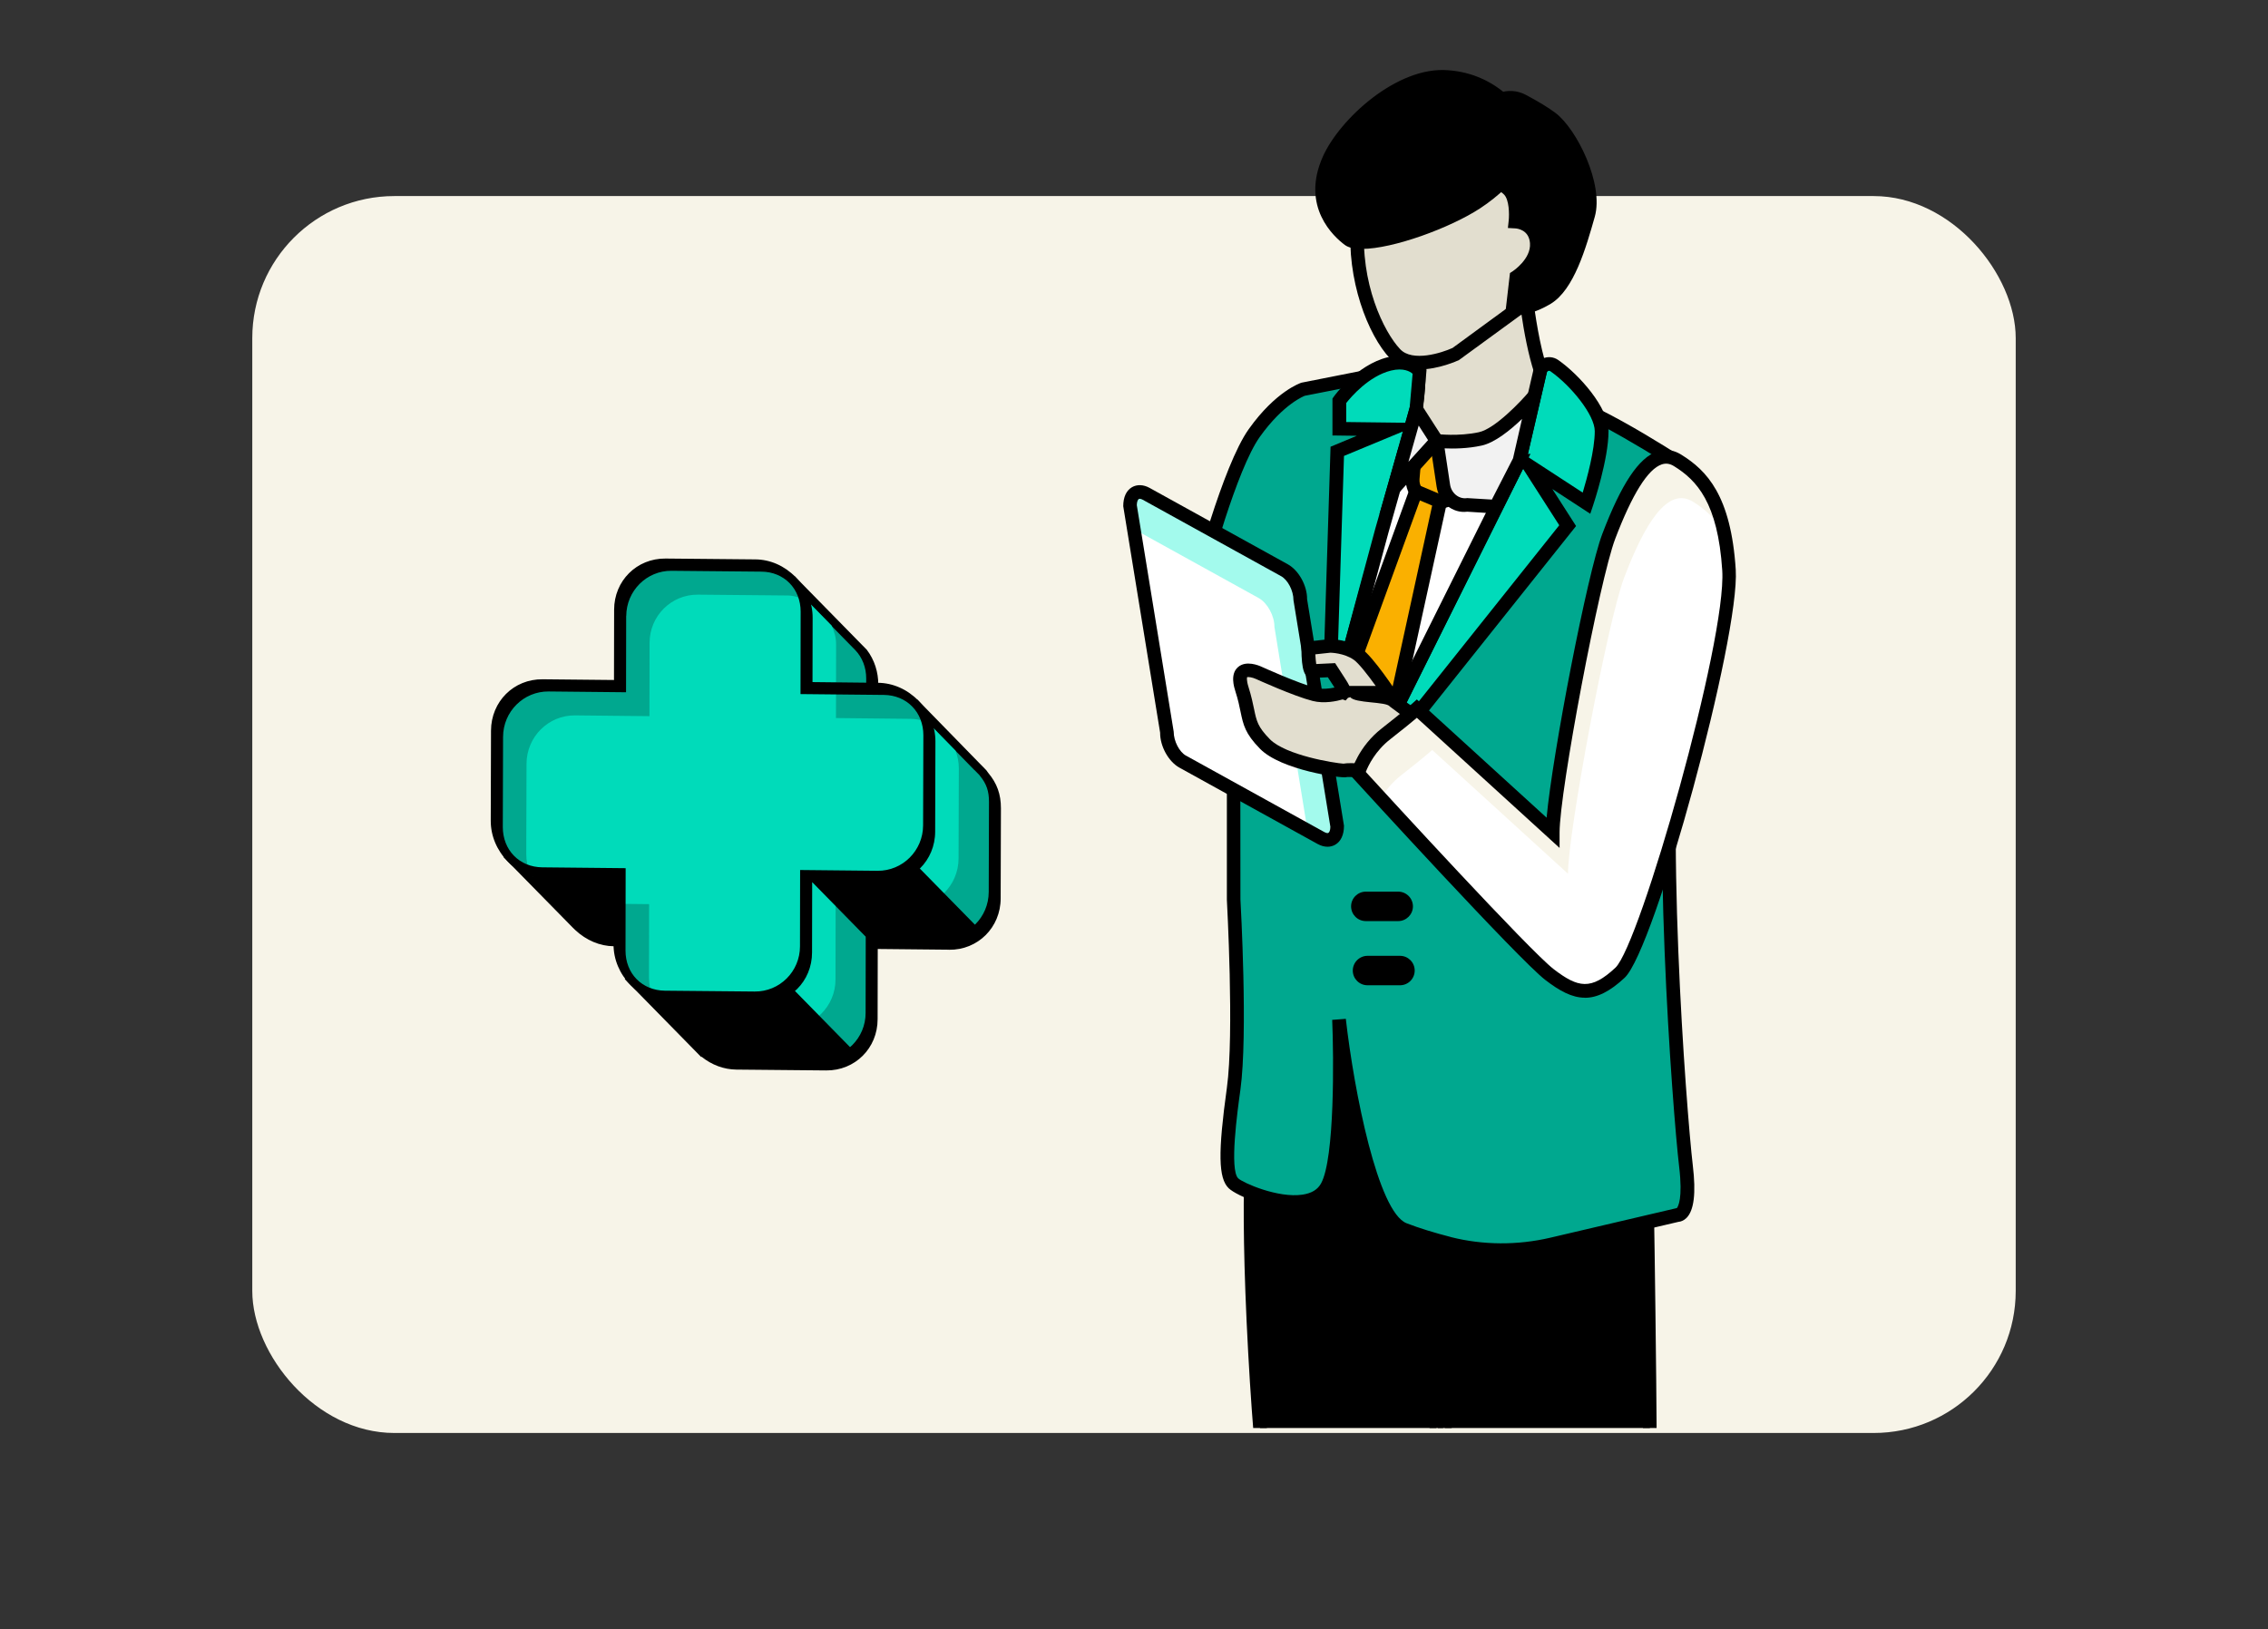 <?xml version="1.0" encoding="UTF-8"?>
<svg id="Layer_10" data-name="Layer 10" xmlns="http://www.w3.org/2000/svg" xmlns:xlink="http://www.w3.org/1999/xlink" viewBox="0 0 348 250">
  <rect x="0" y="0" width="348" height="250" fill="#333333" stroke="none"/>
  <defs>
    <style>
      .cls-1 {
        fill: #00a88f;
      }

      .cls-1, .cls-2, .cls-3, .cls-4, .cls-5, .cls-6, .cls-7, .cls-8, .cls-9, .cls-10 {
        stroke-width: 0px;
      }

      .cls-2 {
        fill: #e2decf;
      }

      .cls-3 {
        fill: #f7f4e8;
      }

      .cls-5 {
        fill: none;
      }

      .cls-6 {
        fill: #fff;
      }

      .cls-11 {
        clip-path: url(#clippath);
      }

      .cls-7 {
        fill: #a3faed;
      }

      .cls-8 {
        fill: #fab000;
      }

      .cls-9 {
        fill: #00dbba;
      }

      .cls-10 {
        fill: #f2f2f2;
      }
    </style>
    <clipPath id="clippath">
      <rect class="cls-5" x="88.26" y="6" width="252.04" height="213.16"/>
    </clipPath>
  </defs>
  <rect class="cls-3" x="38.71" y="30.09" width="270.58" height="189.83" rx="21.8" ry="21.8"/>
  <g>
    <g>
      <path class="cls-1" d="m86.33,124.06v-1.2c.01-4.14,3.36-7.47,7.47-7.43h1.18s10.25-10.2,10.25-10.2v-.93c0-4.13,3.33-7.44,7.43-7.4h.92s7.98-7.95,7.98-7.95l10.09,10.29s.04.04.06.06l.03.03h0c1.3,1.36,2.11,3.21,2.1,5.24l-.02,10.07,6.72-6.58,9.35,9.57c.65.66-.13-.14,0,0l.99,1.02.19.29c1.11,1.32,1.59,2.74,1.59,4.61l-.04,13.84c-.01,4.14-3.35,7.47-7.46,7.43l-11.4-.12-.02,11.25c0,4.13-3.33,7.44-7.43,7.4l-13.79-.13c-2.01-.02-3.83-.85-5.16-2.18h0s-.04-.03-.04-.03c-.02-.02-.04-.04-.06-.06l-10.13-10.33,6.36-6.23-9.77-.1c-1.94-.02-3.69-.81-5.02-2.05l-.86-.85.74.75c-.07-.07-.14-.14-.21-.22l-9.87-10.05,7.83-7.8Z"/>
      <path class="cls-4" d="m145.62,145.75l-10.94-.11-.02,10.78c0,4.45-3.47,7.9-7.89,7.86l-13.79-.13c-1.91-.02-3.77-.71-5.33-1.97l-.06.04-11.73-11.96,5.07-4.97-6.76-.07c-2.12-.02-4.21-.9-5.92-2.5l-.1-.1h0c-.09-.08-.18-.17-.24-.23l-.53-.54h0s-10.14-10.33-10.14-10.33l8.17-8.14v-.99c.02-4.47,3.49-7.93,7.93-7.88h.96s10-9.95,10-9.95v-.71c0-4.45,3.48-7.9,7.89-7.86h.71s9.03-7.56,9.03-7.56l11.07,11.29h0c1.19,1.56,1.77,3.46,1.76,5.35v7.09s5.99-4.8,5.99-4.8l9.68,9.92c.06.06.13.13.2.2l.71.73.29.4c1.35,1.61,1.95,3.28,1.95,5.43l-.04,13.84c0,2.23-.88,4.21-2.3,5.63-1.43,1.42-3.41,2.28-5.62,2.25Zm3.89-27.57s-.06-.06-.09-.09l-8.56-8.76-7.97,7.82.02-13.04c0-1.66-.59-3.19-1.66-4.32l-9.37-9.56-7.64,7.62h-1.14c-3.83-.05-6.95,3.06-6.96,6.93v1.15s-10.49,10.46-10.49,10.46l-1.39-.02c-3.85-.04-6.99,3.08-7,6.96v1.42s-7.49,7.46-7.49,7.46l8.58,8.73.77.77c1.1,1.04,2.58,1.61,4.15,1.63l12.77.13-7.64,7.49,9.14,9.32.27.27c1.1,1.09,2.61,1.71,4.26,1.72l13.79.13c3.83.04,6.96-3.08,6.96-6.94l.02-11.71,11.87.12c3.85.04,6.99-3.08,7-6.97l.04-13.84c0-1.62-.37-2.75-1.36-3.96l-.1-.14-.77-.79Z"/>
    </g>
    <g>
      <path class="cls-1" d="m76.27,112.61c.01-4.14,3.35-7.47,7.46-7.43l11.4.12.02-11.25c0-4.13,3.33-7.44,7.43-7.4l13.79.13c4.09.04,7.41,3.42,7.4,7.54l-.02,11.27,11.43.12c4.11.04,7.43,3.44,7.42,7.58l-.04,13.84c-.01,4.14-3.35,7.47-7.46,7.43l-11.4-.12-.02,11.25c0,4.13-3.33,7.44-7.43,7.4l-13.79-.13c-4.09-.04-7.4-3.42-7.4-7.54l.02-11.27-11.43-.12c-4.11-.04-7.43-3.44-7.42-7.58l.04-13.84Z"/>
      <path class="cls-9" d="m99.58,150.03l.02-11.27-11.43-.12c-4.11-.04-7.43-3.44-7.42-7.58l.04-13.84c.01-4.14,3.35-7.47,7.46-7.43l11.4.12.02-11.25c0-4.13,3.33-7.44,7.43-7.4l13.79.13c1.1.01,2.13.46,3.07.9l3.64,3.71c.43.95.69,1.82.69,2.93l-.02,11.27,11.43.12c.94,0,1.84.21,2.67.55l4.24,4.33c.32.84.51,1.75.51,2.71l-.04,13.84c-.01,4.14-3.35,7.47-7.46,7.43l-11.4-.12-.02,11.25c0,4.13-3.33,7.44-7.43,7.4l-13.79-.13c-4.09-.04-7.4-3.42-7.4-7.54Z"/>
      <path class="cls-4" d="m135.56,135.5l-10.94-.11-.02,10.78c0,4.45-3.47,7.9-7.89,7.86l-13.79-.13c-2.28-.02-4.46-.98-6.16-2.71-1.69-1.73-2.62-3.94-2.62-6.24l.02-9.88-10.05-.11c-2.28-.02-4.48-.99-6.18-2.72-1.7-1.74-2.63-3.96-2.63-6.27l.04-13.84c.02-4.47,3.49-7.93,7.93-7.88l10.94.11.02-10.78c0-4.45,3.47-7.9,7.89-7.86l13.79.13c2.28.02,4.46.98,6.16,2.71,1.69,1.73,2.63,3.94,2.62,6.24l-.02,9.88,10.05.11c2.28.02,4.48.99,6.18,2.72,1.7,1.74,2.63,3.96,2.63,6.27l-.04,13.84c0,2.23-.88,4.21-2.3,5.63-1.43,1.42-3.41,2.28-5.62,2.25Zm-39.48-40.97l-.02,11.71-11.87-.12c-3.85-.04-6.99,3.09-7,6.97l-.04,13.84c0,1.7.6,3.27,1.71,4.4,1.1,1.13,2.64,1.76,4.33,1.78l12.81.13-.02,12.66c0,1.7.6,3.25,1.7,4.37s2.63,1.75,4.32,1.77l13.79.13c3.83.04,6.96-3.07,6.96-6.94l.02-11.71,11.87.12c3.84.04,6.99-3.08,7-6.97l.04-13.84c0-1.7-.6-3.27-1.71-4.4-1.1-1.13-2.64-1.76-4.33-1.78l-12.81-.13.02-12.66c0-1.7-.6-3.25-1.7-4.37-1.1-1.12-2.63-1.75-4.31-1.76l-13.79-.13c-1.91-.02-3.65.75-4.91,2.01s-2.04,3-2.05,4.93Z"/>
    </g>
    <polygon class="cls-4" points="140.23 132.37 150.38 142.72 147.7 144.42 143.17 144.92 133.76 144.7 123.7 134.44 136.81 134.38 139.09 133.31 140.23 132.37"/>
    <polygon class="cls-4" points="121.22 151.31 131.22 161.51 127.87 163.57 111.03 163.3 107.36 161.04 97.89 151.64 107.48 153.15 117.28 153.23 121.22 151.31"/>
    <polygon class="cls-4" points="78.87 132.86 89.37 142.48 94.76 144.39 94.81 134.63 81.79 134.53 78.87 132.86"/>
  </g>
  <g class="cls-11">
    <g id="_13" data-name="13">
      <g>
        <path class="cls-4" d="m219.61,188.43s1.26,39.84.99,56.61c-.26,16.77,1,43.37,1,43.37,0,0-5.63,4.03-13.58,3.4-7.95-.63-8.13-1.79-8.13-1.79l-3.62-49.16s-2.21-6.08-3.71-33.36c-1.48-27.07-.08-35.11-.08-35.11l10.64-20.89,17.51,28.73-1.03,8.18Z"/>
        <path class="cls-4" d="m209.73,292.94c-.58,0-1.18-.02-1.79-.07-8.78-.7-8.99-2.08-9.08-2.67l-3.62-49.11c-.35-1.11-2.34-8.32-3.72-33.51-1.47-26.88-.12-35.02-.06-35.35l.1-.29,11.49-22.56,18.68,30.65-1.07,8.47c.07,2.05,1.25,40.34,1,56.58-.26,16.55.99,43.04,1,43.31l.02.57-.46.33c-.23.16-5.21,3.66-12.48,3.67Zm-8.82-3.41c.5.25,2.19.84,7.2,1.25,6.2.47,10.96-2.03,12.42-2.91-.18-4.06-1.21-27.62-.97-42.83.26-16.56-.98-56.17-1-56.56v-.08s0-.08,0-.08l.99-7.82-16.34-26.81-9.71,19.06c-.17,1.21-1.24,10.09.11,34.73,1.46,26.61,3.63,33,3.65,33.07l.06.27,3.59,48.73Z"/>
      </g>
      <g>
        <path class="cls-4" d="m252.71,182.37s.91,55.07.3,63.9c-.61,8.83,0,3.17,0,3.17l1.51,47.31s-5.32,3.58-11.75,3.8c-6.43.22-13.83-4.53-13.83-4.53,0,0-3.55-47.34-4.03-49.69-.48-2.36-3.63-32.08-6.1-51.03-4.85-37.21,33.9-12.93,33.9-12.93Z"/>
        <path class="cls-4" d="m242.32,301.61c-6.55,0-13.64-4.51-13.95-4.71l-.44-.28-.04-.52c-.99-13.15-3.63-47.68-4.01-49.56-.23-1.11-.97-7.61-2-16.59-1.24-10.76-2.77-24.16-4.12-34.52-1.32-10.17.45-16.89,5.28-19.99,10.06-6.44,29.39,5.52,30.21,6.04l.48.3v.57c.05,2.25.91,55.21.31,63.99-.09,1.38-.16,2.36-.2,3.06h.2s1.53,47.9,1.53,47.9l-.48.32c-.23.16-5.65,3.75-12.3,3.98-.16,0-.32,0-.49,0Zm-12.38-6.2c1.61.95,7.32,4.1,12.38,4.1.14,0,.28,0,.41,0,4.98-.17,9.31-2.49,10.72-3.32l-1.41-44.06c-.47-.3-.4-1.39-.08-5.93.56-8.2-.2-57.3-.3-63.22-3.01-1.78-19.36-10.97-27.48-5.76-4.09,2.63-5.55,8.67-4.33,17.96,1.35,10.37,2.89,23.78,4.12,34.55.99,8.6,1.77,15.38,1.97,16.41.46,2.28,3.59,43.78,4,49.29Z"/>
      </g>
      <g>
        <path class="cls-1" d="m222.38,190.88c5.16,1.31,10.55,1.31,15.74.1l19.28-4.51s2.22.3,1.3-7.49c-.92-7.79-4.53-54.66-1.3-74.5,3.23-19.84,1.52-32.52,1.52-32.52,0,0-17.42-11.4-21.32-10.68-3.9.73-21.36-4.74-21.36-4.74l-16.23,3.19s-3.57,1.14-7.55,6.72c-3.98,5.58-8.62,23.59-8.62,23.59l5.45,25.1v22.89s1.17,20.62,0,29.07c-1.17,8.45-1.39,13.2-.03,14.52,1.36,1.32,11.65,5.46,14.36.53,2.72-4.92,1.84-25.65,1.84-25.65,0,0,3.37,29.64,9.98,32.23,2.19.86,4.64,1.58,6.94,2.16Z"/>
        <path class="cls-4" d="m230.41,192.91c-2.81,0-5.6-.34-8.29-1.02h0c-2.7-.68-5.07-1.42-7.06-2.2-4.01-1.57-6.81-11.21-8.53-19.73-.21,5.19-.75,10.41-1.99,12.68-.84,1.51-2.34,2.47-4.36,2.78-4.39.69-10.4-1.86-11.65-3.06-1.59-1.54-1.66-5.43-.28-15.41,1.15-8.26,0-28.66,0-28.86v-22.95s-5.48-25.12-5.48-25.12l.06-.24c.19-.74,4.73-18.27,8.79-23.94,4.13-5.8,7.92-7.06,8.08-7.11l16.6-3.28.25.08c6.92,2.16,18.2,5.2,20.86,4.71,4.13-.77,19.12,8.89,22.09,10.83l.4.26.07.48c.07.52,1.7,13.07-1.53,32.83-3.2,19.66.31,65.8,1.3,74.21.51,4.28.19,6.93-.98,8.08-.41.4-.86.56-1.23.59l-19.17,4.49c-2.61.61-5.29.92-7.95.92Zm-7.77-3.05c4.92,1.24,10.19,1.27,15.24.09l19.42-4.55c.18-.22.93-1.45.35-6.31-1-8.46-4.53-54.92-1.29-74.79,2.83-17.34,1.84-29.29,1.57-31.75-7.09-4.61-17.74-10.77-20.14-10.26-3.85.73-18.89-3.85-21.61-4.69l-15.97,3.14h0s-3.25,1.18-6.9,6.3c-3.58,5.01-7.83,20.86-8.4,23.01l5.4,24.85.02,23.11c.04.79,1.16,20.75,0,29.21-.47,3.37-1.7,12.3-.34,13.62.69.67,6.09,3.08,9.88,2.5,1.38-.21,2.31-.77,2.83-1.72,2.11-3.83,1.95-19.41,1.71-25.1l2.09-.16c1.28,11.22,4.94,29.65,9.32,31.37,1.91.74,4.2,1.45,6.81,2.12h0Z"/>
      </g>
      <g>
        <path class="cls-2" d="m217.26,53.13s1.21,5.16-.51,11.63c-1.72,6.47-4.91,9.56-4.91,9.56v6.55s16.78-10.4,16.78-10.4l8.76-11.12c-2.82-5.65-3.73-18.68-3.73-18.68l-17.16,8.34.77,4.13Z"/>
        <path class="cls-4" d="m210.79,82.75v-8.88s.32-.31.32-.31c.03-.03,3.01-3.01,4.63-9.08,1.63-6.15.52-11.07.5-11.12v-.04s-.93-4.91-.93-4.91l19.27-9.37.11,1.55c.01.13.94,12.88,3.63,18.28l.29.59-9.44,11.89-18.39,11.39Zm2.1-8.02v4.26s15.03-9.31,15.03-9.31l8.24-10.47c-2.12-4.81-3.1-13.42-3.43-16.93l-15.06,7.32.62,3.32c.1.46,1.2,5.63-.53,12.11-1.47,5.54-3.99,8.71-4.87,9.7Z"/>
      </g>
      <g>
        <path class="cls-2" d="m223.41,54.31s-6.47,3.04-9.34,0c-2.87-3.04-6.47-10.99-5.75-20.01.72-9.02,5.03-14.76,5.03-14.76l26.67,7.88-5.12,14.99-.14,3.58-11.34,8.3Z"/>
        <path class="cls-4" d="m217.77,56.71c-1.63,0-3.27-.41-4.46-1.67-3.44-3.63-6.73-12.16-6.03-20.81.73-9.22,5.05-15.06,5.24-15.31l.44-.58,28.42,8.4-5.43,15.88-.16,3.94-11.93,8.7c-.19.09-3.12,1.44-6.09,1.44Zm-3.98-35.93c-1.06,1.65-3.87,6.64-4.42,13.61-.72,9.02,2.97,16.57,5.47,19.2,1.88,2,6.35.58,8.04-.19l10.85-7.94.18-3.37,4.76-13.96-24.88-7.35Z"/>
      </g>
      <g>
        <path class="cls-4" d="m227.99,17.62c.84-2.25,3.46-3.27,5.58-2.15,1.54.82,3.22,1.78,4.44,2.7,2.94,2.21,6.95,10.25,5.65,14.81-1.29,4.56-3.05,10.8-6.3,12.75-3.26,1.96-5.25,1.53-5.25,1.53l.55-4.76s3.37-2.15,3.12-5.28c-.25-3.12-3.28-3.23-3.28-3.23,0,0,.39-3.38-.96-4.82-1.35-1.44-6.56-3.54-6.56-3.54l2.99-8.03Z"/>
        <path class="cls-4" d="m232.65,48.37c-.42,0-.68-.05-.75-.07l-.93-.2.72-6.2.42-.27s2.84-1.87,2.65-4.31c-.16-2.05-1.93-2.25-2.28-2.27l-1.11-.06.12-1.11c.12-1.12.05-3.2-.68-3.99-.86-.93-4.26-2.51-6.18-3.28l-.95-.38,3.35-8.99c.51-1.36,1.58-2.44,2.94-2.96,1.34-.51,2.84-.41,4.12.26,1.94,1.03,3.49,1.97,4.58,2.79,3.27,2.46,7.45,10.92,6.03,15.94-1.35,4.76-3.18,11.2-6.77,13.36-2.45,1.47-4.28,1.72-5.25,1.72Zm1.01-5.27l-.36,3.12c.77-.11,1.98-.44,3.52-1.37,2.89-1.73,4.58-7.72,5.82-12.08,1.14-4.04-2.56-11.72-5.26-13.75-1.01-.76-2.45-1.64-4.3-2.62-.75-.39-1.6-.44-2.39-.15-.79.3-1.42.93-1.72,1.73l-2.64,7.09c1.64.7,4.86,2.18,5.99,3.4,1.16,1.25,1.32,3.4,1.29,4.67,1.37.4,3.02,1.52,3.22,4.02.24,3-2.17,5.17-3.18,5.94Z"/>
      </g>
      <g>
        <path class="cls-4" d="m234.88,22.23c-1.21-4.56-5.63-9.91-12.74-10.41-7.11-.5-15.61,6.84-18.2,12.65-2.86,6.42.79,10.6,3.04,12.27,2.25,1.67,13.75-1.86,19.54-5.64,5.78-3.77,8.36-8.87,8.36-8.87Z"/>
        <path class="cls-4" d="m208.98,38.2c-1.15,0-2.06-.18-2.63-.61-1.66-1.23-6.81-5.84-3.38-13.54,2.57-5.78,11.42-13.93,19.23-13.27,7.5.52,12.35,6.16,13.68,11.19l.1.39-.18.36c-.11.22-2.77,5.39-8.72,9.27-4.56,2.98-13.34,6.21-18.11,6.21Zm12.48-25.35c-6.25,0-14.06,6.43-16.56,12.05-2.72,6.1.99,9.73,2.71,11,1.51,1.11,12.12-1.61,18.34-5.67,4.62-3.01,7.13-6.95,7.81-8.13-1.29-4.22-5.41-8.8-11.69-9.24-.2-.01-.41-.02-.61-.02Z"/>
      </g>
      <g>
        <path class="cls-9" d="m204.24,99.21l.95-29.94,8.11-3.37-7.79-.09v-4.29s3.23-4.55,7.67-5.65c3.39-.84,4.64,1.16,4.64,1.16l-.52,5.79-10.48,37.98-2.59-1.57Z"/>
        <path class="cls-4" d="m207.47,102.4l-4.3-2.61.99-31.23,4.03-1.68-3.74-.05v-5.66s.19-.27.19-.27c.14-.2,3.51-4.89,8.28-6.07,4.04-1,5.71,1.51,5.78,1.61l.19.3-.55,6.14-.55,2.01h.61s-.7.3-.7.3l-10.25,37.2Zm-2.16-3.77l.87.53,9.1-32.95-9.06,3.76-.91,28.66Zm1.25-33.86l9.09.11.65-2.36.45-5.16c-.39-.35-1.41-.95-3.31-.49-3.43.85-6.15,4.06-6.88,4.99v2.9Z"/>
      </g>
      <g>
        <path class="cls-9" d="m213.3,110.55l19.8-39.74,3.16-13.61c.12-1.12,1.34-1.71,2.25-1.08,3.17,2.22,7.25,7.01,7.25,10.06,0,4.19-2.32,11.07-2.32,11.07l-8.78-5.73,5.87,9.16-23.81,29.88h-3.41Z"/>
        <path class="cls-4" d="m217.22,111.6h-5.61s20.55-41.26,20.55-41.26l.13-.57-1.15-1.8,1.36.89,2.74-11.9c.07-.79.62-1.56,1.45-1.93.8-.36,1.71-.27,2.42.23,3.23,2.26,7.7,7.31,7.7,10.91,0,4.31-2.28,11.12-2.37,11.4l-.43,1.28-5.82-3.8,3.64,5.68-24.6,30.86Zm-2.22-2.1h1.22s23.03-28.89,23.03-28.89l-5.56-8.67-18.69,37.57Zm19.35-39.44l8.5,5.54c.65-2.16,1.85-6.53,1.85-9.43,0-2.49-3.66-6.99-6.8-9.19-.14-.1-.27-.08-.35-.04-.07.03-.23.13-.25.37l-2.96,12.75Z"/>
      </g>
      <g>
        <polygon class="cls-6" points="217.3 66.44 227.31 71.17 233.1 70.81 213.3 110.55 207.75 101.41 206.82 100.78 212.05 81.39 215.45 69.35 217.3 66.44"/>
        <path class="cls-4" d="m213.39,112.72l-6.42-10.57-1.36-.92,5.42-20.12,3.53-12.32,2.35-3.69,10.6,5,7.33-.45-21.45,43.07Zm-5.36-12.39l.62.53,4.56,7.52,18.14-36.41-4.24.26-9.41-4.44-1.28,2-3.36,11.89-5.03,18.66Z"/>
      </g>
      <g>
        <path class="cls-8" d="m226.75,70.5l-3.44,5.16c-.66.99-1.82,1.48-2.97,1.26l-1.19-.23c-1.49-.29-2.53-1.69-2.4-3.25l.54-6.52,9.45,3.57Z"/>
        <path class="cls-4" d="m220.89,78.03c-.25,0-.49-.02-.74-.07l-1.18-.22c-2.02-.39-3.42-2.27-3.25-4.37l.66-7.9,11.98,4.53-4.17,6.25c-.75,1.13-1.99,1.79-3.3,1.79Zm-2.65-9.63l-.43,5.14c-.08,1.03.59,1.95,1.55,2.13l1.19.22c.75.16,1.47-.18,1.9-.81l2.71-4.06-6.91-2.62Z"/>
      </g>
      <g>
        <path class="cls-10" d="m235.43,60.77s-4.95,5.86-8.3,6.58c-3.35.73-6.7.31-6.7.31l1.04,6.86c.28,1.85,1.92,3.16,3.73,2.96l4.34.27,3.56-6.95,2.33-10.04Z"/>
        <path class="cls-4" d="m230.15,78.85l-5.02-.32c-2.27.3-4.34-1.44-4.7-3.85l-1.24-8.23,1.37.17s3.23.39,6.36-.29c2.46-.53,6.4-4.68,7.71-6.23l2.81-3.32-3.31,14.27-3.97,7.81Zm-5.07-2.41l3.83.23,3.25-6.34,1.38-6.04c-1.79,1.72-4.18,3.65-6.19,4.09-2.18.48-4.35.49-5.69.43l.84,5.57c.2,1.3,1.34,2.24,2.58,2.07Z"/>
      </g>
      <g>
        <polygon class="cls-10" points="213.88 74.92 220.43 67.66 217.3 62.8 213.88 74.92"/>
        <path class="cls-4" d="m211.65,78.95l5.28-18.67,4.82,7.49-10.09,11.18Zm6.03-13.63l-1.57,5.56,3.01-3.33-1.43-2.23Z"/>
      </g>
      <g>
        <polygon class="cls-8" points="217.26 75.41 207.85 101.27 211.31 104.17 213.88 109.39 220.97 76.97 217.26 75.41"/>
        <path class="cls-4" d="m214.27,112.54l-3.8-7.7-3.85-3.23,10.04-27.59,5.53,2.33-7.92,36.2Zm-5.18-11.6l3.16,2.77,1.24,2.53,6.26-28.65-1.88-.79-8.79,24.14Z"/>
      </g>
      <g>
        <path class="cls-7" d="m181.49,116.88l21.22,11.73c1.35.75,2.46-.03,2.48-1.73l-5.67-34.94c.01-1.7-1.07-3.69-2.42-4.44l-21.22-11.73c-1.35-.75-2.46.03-2.48,1.73l5.67,34.94c-.02,1.7,1.07,3.69,2.42,4.44Z"/>
        <path class="cls-6" d="m195.55,96.22c.01-1.7-1.07-3.69-2.42-4.44l-19.74-10.91,5.08,31.27c-.02,1.7,1.07,3.69,2.42,4.44l19.74,10.91-5.08-31.27Z"/>
        <path class="cls-4" d="m203.7,129.95c-.49,0-1-.14-1.5-.41l-21.23-11.73c-1.68-.93-2.98-3.29-2.96-5.36l-5.66-34.76c0-1.43.49-2.42,1.34-2.92.78-.45,1.76-.41,2.69.1l21.22,11.73c1.68.93,2.98,3.28,2.96,5.36l5.66,34.76c0,1.42-.49,2.42-1.33,2.91-.36.21-.77.32-1.19.32Zm-21.71-13.98l21.22,11.73c.26.14.5.2.62.12.15-.09.3-.41.3-.94l-5.66-34.76c0-1.49-.88-3.13-1.89-3.69l-21.23-11.73c-.25-.14-.51-.19-.61-.12-.15.09-.3.41-.31.94l5.66,34.76c0,1.48.88,3.13,1.89,3.69h0Z"/>
      </g>
      <g>
        <path class="cls-2" d="m217.57,110.29l-3.44-2.43s-3.96-6.15-5.77-7.44c-1.81-1.29-4.22-1.29-4.22-1.29l-3.4.35s.05,3.49.57,3.49,3-.13,3-.13l1.21,1.86c1.21,1.86.52,1.54.52,1.54,0,0-.09.03-.23.07,0,0,0,0,0,0-.62.19-2.49.68-4.16.25-2.84-.73-8.52-3.32-8.52-3.32,0,0-3.94-1.84-2.57,2.53,1.38,4.37.51,5.32,3.51,8.39,3.01,3.07,12.22,4.21,12.26,4.07.04-.14,3.32.01,3.32.01l5.78-5.81s0,0,0,0l2.14-2.15Z"/>
        <path class="cls-4" d="m210.08,119.33l-.47-.02c-1.11-.05-2.46-.08-2.92-.06l-.12.03c-.77.18-10.03-1.08-13.24-4.37-2.29-2.34-2.56-3.67-2.98-5.67-.17-.84-.37-1.83-.79-3.13-.21-.66-.84-2.65.4-3.73,1.24-1.08,3.21-.24,3.6-.06.05.02,5.62,2.56,8.34,3.25.98.25,2.11.11,2.86-.05-.04-.07-.09-.15-.14-.23l-.88-1.35c-.78.04-2.09.1-2.45.1-1.16,0-1.57-1.14-1.61-4.53v-.96s4.33-.46,4.33-.46c.23,0,2.88,0,4.94,1.49,1.8,1.28,5.18,6.4,5.93,7.55l4.3,3.03-2.28,2.29h.01s-6.84,6.89-6.84,6.89Zm-18.73-15.38s-.14.36.23,1.52c.44,1.4.66,2.48.84,3.34.39,1.87.56,2.73,2.42,4.63,2.43,2.48,9.95,3.68,11.3,3.76.54-.11,1.45-.09,3.1-.02l3.68-3.7h-.02l3.04-3.06-2.7-2c-.5-.77-5.37-.46-6.05-1.43l-.36.11-.36.41-.45-.17c-.85.25-2.82.7-4.63.23-2.9-.74-8.46-3.27-8.69-3.37-.54-.25-1.2-.35-1.36-.26Zm15.7,1.32h4.04c-1.27-1.77-2.61-3.47-3.35-4-1.49-1.07-3.59-1.1-3.61-1.1l-2.31.25c.03.58.09,1.12.14,1.49.9-.03,2.29-.11,2.29-.11l.61-.03,1.53,2.37c.26.4.49.77.66,1.13Z"/>
      </g>
      <g>
        <path class="cls-3" d="m238.23,127.75c0-6.37,6.08-38.77,8.62-45.44,3.1-8.16,6.65-14.07,10.56-11.65,3.91,2.43,7.2,6.23,7.88,16.82.68,10.59-12.58,57.91-16.72,61.79-4.13,3.88-6.69,3.47-10.82.29-4.13-3.17-29.4-30.87-29.4-30.87,0,0,.95-3.47,4.31-6.09,3.36-2.62,4.74-3.86,4.74-3.86l20.83,18.99Z"/>
        <path class="cls-6" d="m237.71,149.29c4.13,3.17,6.69,3.59,10.82-.29,4.13-3.88,17.39-51.2,16.72-61.79-.14-2.11-.4-3.89-.73-5.5-1.34-2.18-2.97-3.61-4.75-4.71-3.91-2.43-7.46,3.49-10.56,11.65-2.53,6.66-8.62,39.06-8.62,45.44l-20.83-18.99s-1.38,1.24-4.74,3.86c-1.43,1.11-2.4,2.37-3.07,3.46,7.14,7.77,22.59,24.46,25.75,26.89Z"/>
        <path class="cls-4" d="m243.19,153.12c-1.99,0-3.9-1.05-6.07-2.72-4.16-3.2-28.5-29.86-29.53-30.99l-.39-.43.15-.56c.04-.16,1.08-3.84,4.67-6.64,3.28-2.56,4.67-3.8,4.68-3.81l.7-.63,19.91,18.15c.9-9.8,6.25-37.5,8.55-43.56,2.92-7.67,5.59-11.69,8.43-12.65,1.24-.42,2.48-.25,3.67.49,3.92,2.43,7.64,6.25,8.37,17.65.66,10.27-12.4,58.26-17.04,62.63-2.31,2.16-4.25,3.08-6.1,3.08Zm-33.63-34.66c3.32,3.63,25.12,27.42,28.84,30.28,3.74,2.87,5.73,3.27,9.47-.23,3.77-3.54,17.08-50.22,16.39-60.96-.67-10.44-3.94-13.86-7.39-16-.65-.41-1.25-.49-1.89-.28-2.13.72-4.53,4.56-7.14,11.41-2.4,6.31-8.54,38.74-8.54,45.07v2.38s-21.9-19.97-21.9-19.97c-.73.62-2.04,1.7-4.08,3.29-2.28,1.78-3.36,4.01-3.75,5.01Z"/>
      </g>
      <path class="cls-4" d="m214.54,141.36h-4.97c-1.25,0-2.26-1.01-2.26-2.26,0-1.25,1.02-2.26,2.26-2.26h4.97c1.25,0,2.26,1.02,2.26,2.26s-1.02,2.26-2.26,2.26Z"/>
      <path class="cls-4" d="m214.81,151.21h-4.98c-1.25,0-2.26-1.01-2.26-2.26,0-1.24,1.02-2.26,2.26-2.26h4.98c1.25,0,2.26,1.01,2.26,2.26,0,1.25-1.01,2.26-2.26,2.26Z"/>
    </g>
  </g>
</svg>
